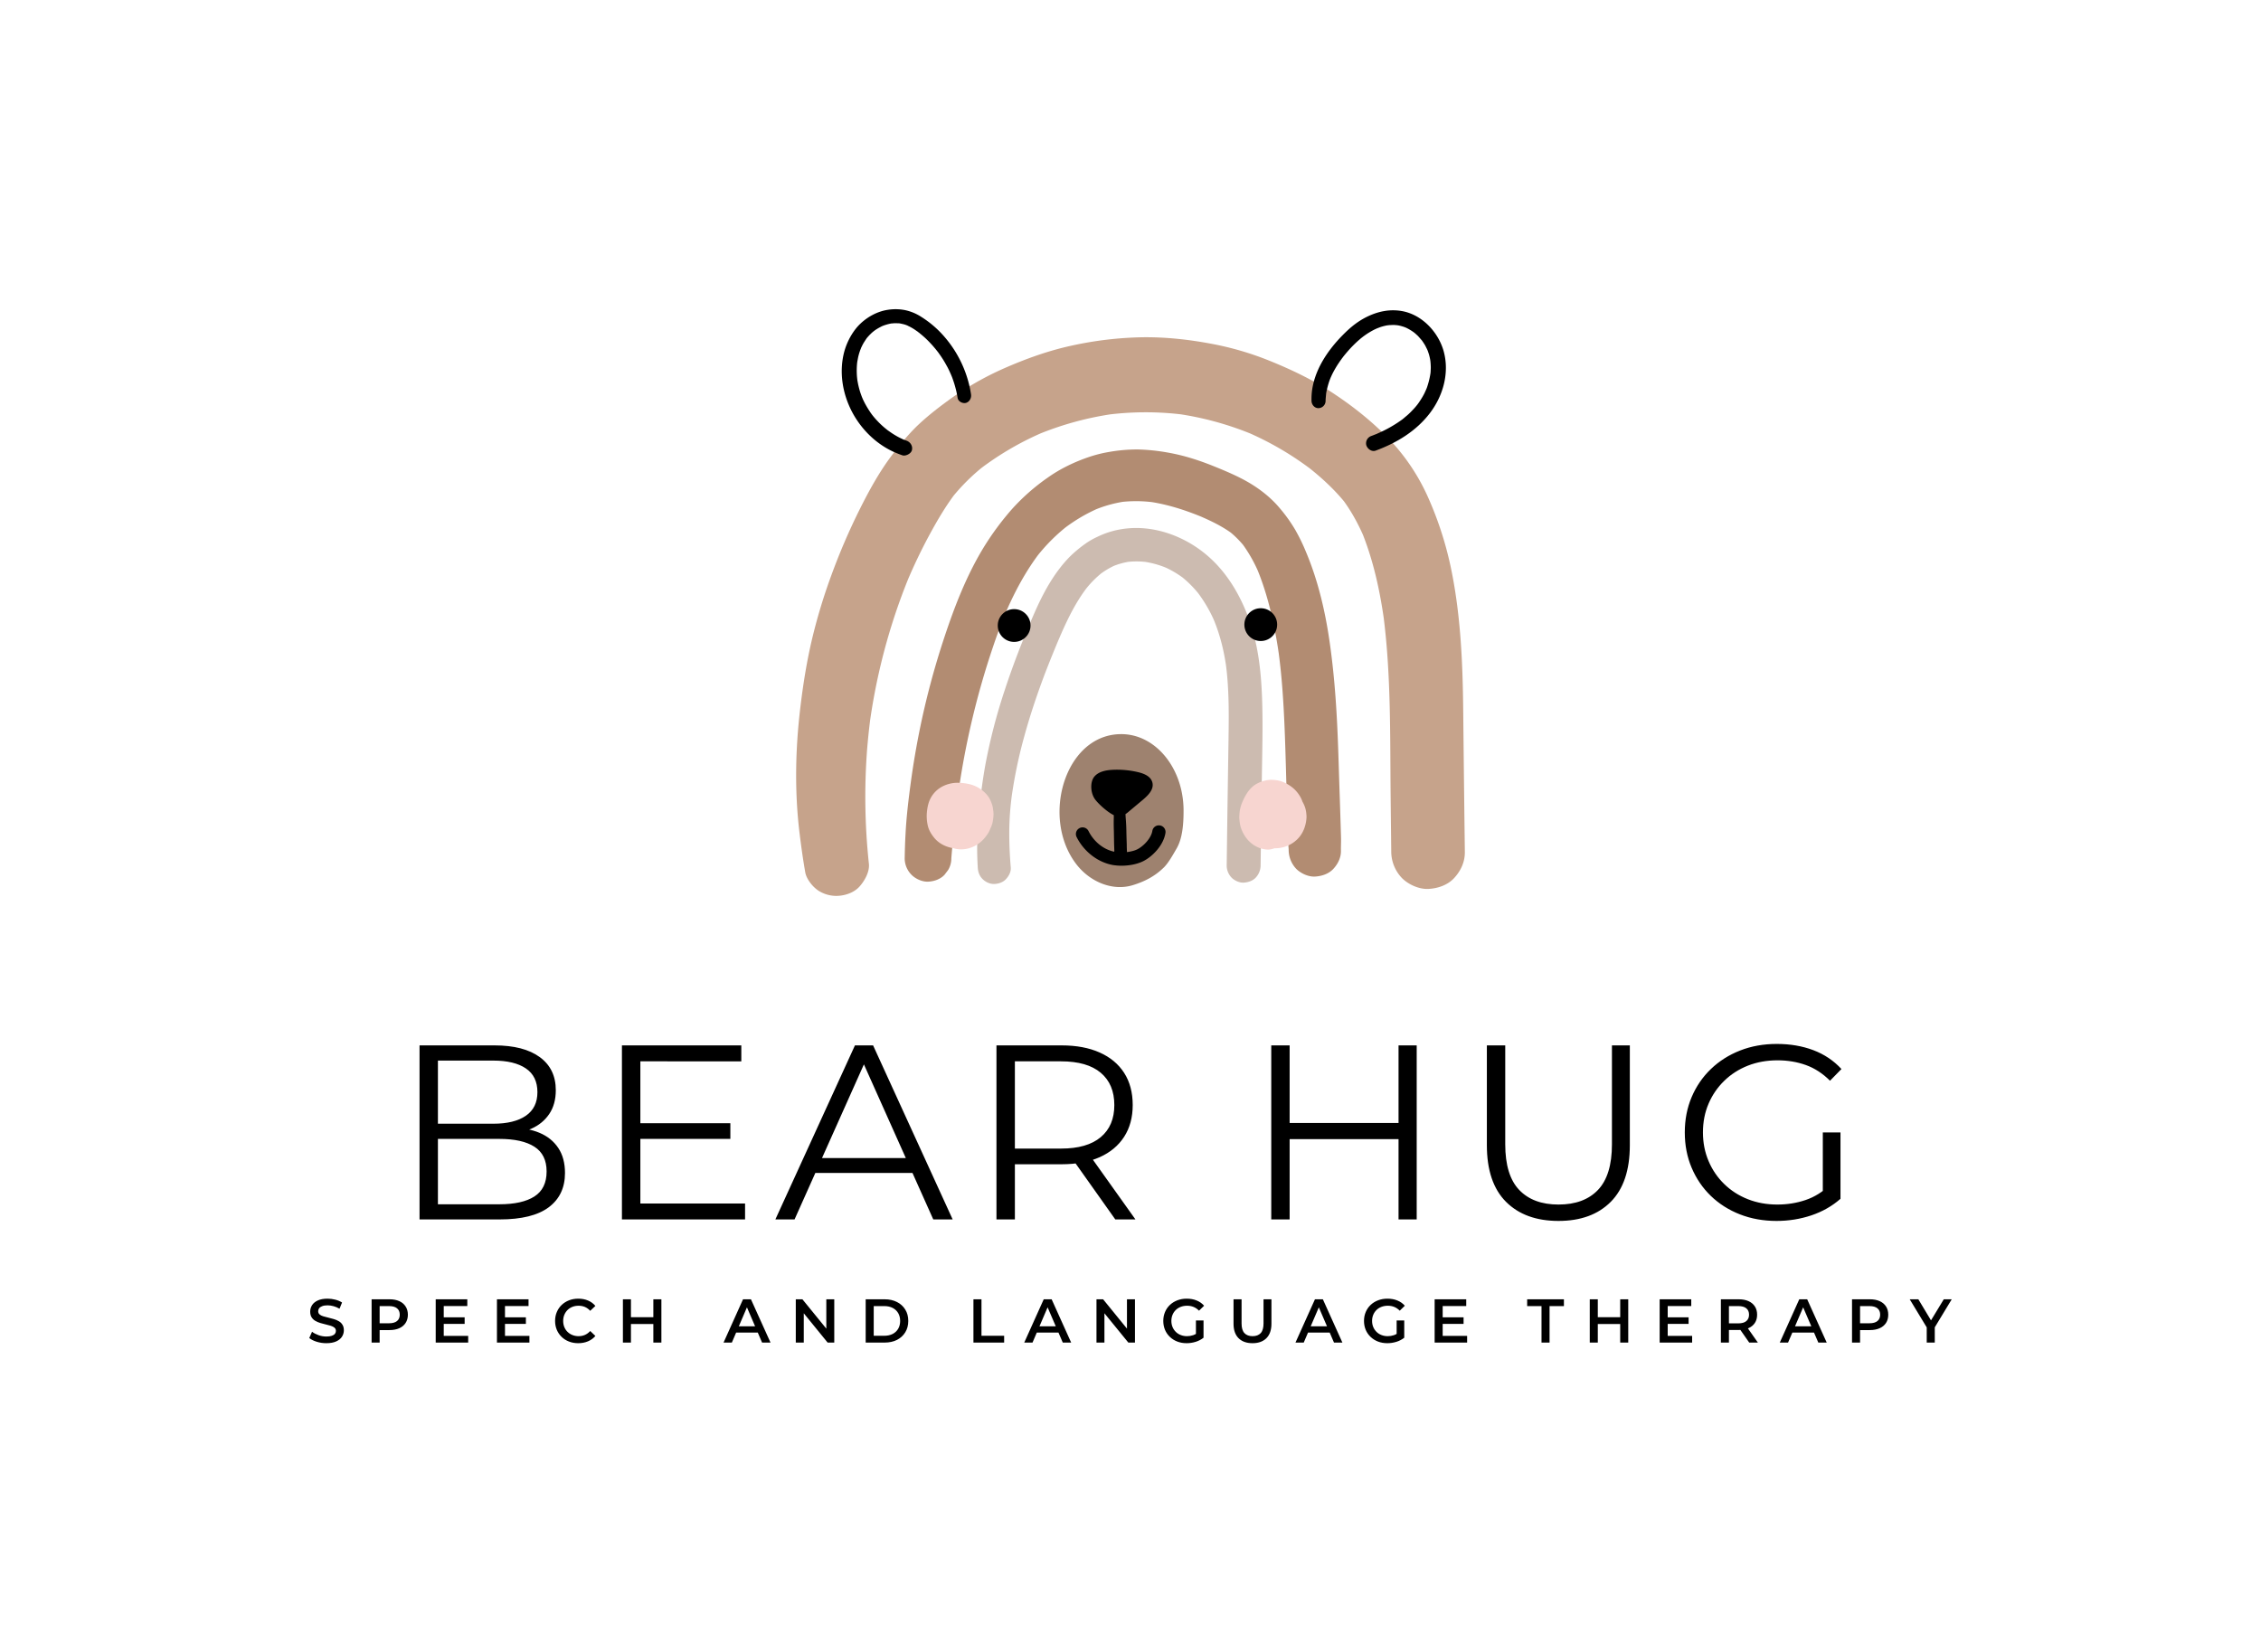 <?xml version="1.0" encoding="UTF-8"?>
<svg data-bbox="101.62 178.33 371.76 234.084" viewBox="31.62 108.33 511.76 374.084" xmlns="http://www.w3.org/2000/svg" data-type="color">
    <g>
        <svg preserveAspectRatio="xMinYMin" x="211.822" y="178.33" width="151.355" height="132.82" viewBox="303.423 358.115 893.179 783.8" xmlns="http://www.w3.org/2000/svg" overflow="visible">
            <path d="M400.6 1099a837.5 837.5 0 0 1-2.4-152.7c1.2-14.5 2.7-29 4.6-43.4l-1.7 12.6a813.1 813.1 0 0 1 38.5-161.3c5.2-14.8 10.8-29.5 16.9-43.9l-4.9 11.7c8.7-20.6 18.3-40.9 28.9-60.6s22.5-40.2 36.5-58.5l-7.8 10a270.4 270.4 0 0 1 48.3-47.9l-10 7.8a399.6 399.6 0 0 1 89.3-51.7l-11.9 5a419.9 419.9 0 0 1 104.3-28.4l-13.3 1.8a405.8 405.8 0 0 1 107.3-.2l-13.3-1.8a416.1 416.1 0 0 1 105 28.7l-12-5.1a413.3 413.3 0 0 1 90.7 52.8l-10.1-7.8c20.4 15.7 39.8 33.3 55.7 53.7l-7.9-10.2c12.8 16.6 22.8 34.9 31 54l-5-12c16.9 40.3 26.2 83.4 32 126.5l-1.8-13.3c10.8 81.6 9.1 164.4 10 246.5l.8 72.2a51.3 51.3 0 0 0 14.4 34.7c8.5 8.5 22.5 14.9 34.8 14.4s25.8-4.8 34.7-14.4 14.5-21.5 14.4-34.7q-1.2-95.2-2.2-190.4c-.7-64.4-3.5-129.4-17.1-192.6a465.9 465.9 0 0 0-31.1-93.9 274.8 274.8 0 0 0-55.3-79.6c-21.9-22-46.9-41.5-72.9-58.4s-53.8-30.1-82.5-41.7a403.5 403.5 0 0 0-76.9-22.5c-30.5-5.8-61.7-9.2-92.7-8.8a477.5 477.5 0 0 0-94.6 11.2c-30.9 6.7-60.3 17.3-89.2 29.9a402.9 402.9 0 0 0-72.6 41.2c-14.4 10.4-28.6 21.3-41.7 33.5s-24.4 26.1-35.4 40.4c-17.5 22.9-31.4 48.3-44.3 74.1a855.5 855.5 0 0 0-38 88.6 759.8 759.8 0 0 0-24.6 80.8c-7.6 31.4-12.7 63.1-16.5 95.2-6.7 55.8-7.8 112.7-.9 168.6 2.1 17.2 4.5 34.3 7.5 51.4 1.7 9.7 11.4 21.3 19.9 25.8a44.2 44.2 0 0 0 27.6 5.2c9.1-1.2 18.5-5 24.8-11.9s13.9-19.4 12.7-30.6Z" fill="#c6a38b" data-color="1"/>
            <path d="M510.7 1091.7c1.3-16.4 2.9-32.7 4.9-49l-1.2 8.7c2.3-16.6 3.8-33.2 6-49.7l-1.2 8.7q6.9-51.1 18.7-101.5t28.3-99.2c5.7-17 11.9-33.8 18.9-50.3l-3.4 7.9c12.8-30.3 28.3-59.5 48.4-85.5l-5.1 6.7a239.7 239.7 0 0 1 42.2-42l-6.8 5.3a221.2 221.2 0 0 1 48.3-28.4l-8.2 3.5a169.2 169.2 0 0 1 43.6-12.1l-9.2 1.2a179.5 179.5 0 0 1 48 .4l-9.2-1.3c25.4 3.5 50 11.5 73.7 21.4l-8.3-3.5c17 7.2 34 15.1 48.7 26.4l-7-5.4a131.8 131.8 0 0 1 22.9 23.1l-5.4-7a194.2 194.2 0 0 1 23.8 42.1l-3.5-8.3c12.5 29.8 20.4 61.6 26.1 93.4 1.7 9.3 3.1 18.8 4.4 28.2l-1.3-9.3c4.5 33.3 6.6 66.9 8 100.4s2.2 69.5 3.2 104.2l.8 29.9c.2 5 .3 10 .4 15s1 10.3 1.1 15.5a36.9 36.9 0 0 0 10.2 24.7c6.1 6 16 10.6 24.7 10.2s18.4-3.4 24.7-10.2 10.5-15.4 10.2-24.7c-.1-5.9.3-11.7.1-17.6l-.5-17-1.1-34.5c-.8-22.4-1.4-44.8-2.2-67.2-1.6-46.2-4.4-92.2-10.8-138-5.9-42.7-15.5-85-32.3-124.8a250.5 250.5 0 0 0-14.1-29 202.2 202.2 0 0 0-20.6-28.9c-14.2-17.1-32.8-30.5-52.6-40.5-11.6-5.9-23.6-10.9-35.7-15.8-9.9-4-20.1-7.7-30.4-10.8a259.1 259.1 0 0 0-31.3-7.5 261.9 261.9 0 0 0-39.5-4.1 214 214 0 0 0-39.2 3.4 175.2 175.2 0 0 0-25.9 6.5c-19.8 6.7-38.8 15.8-55.8 27.9a277.5 277.5 0 0 0-46.8 41.1 371.2 371.2 0 0 0-39.2 53.1c-22.2 36.7-38 77.3-51.5 118A1065 1065 0 0 0 468 922.2c-4.3 21.5-8 43.2-11 64.9-3.3 24.2-6.3 48.4-7.5 72.7-.6 10.6-.9 21.3-1.1 31.9a31.3 31.3 0 0 0 9.1 22c5.4 5.5 14.3 9.5 22 9.2s16.4-3 22.1-9.2l4.8-6.3a29.9 29.9 0 0 0 4.3-15.7Z" fill="#b28c72" data-color="2"/>
            <path d="M590.1 1103.9c-1.4-16.2-2.1-32.5-2-48.8a377.1 377.1 0 0 1 3.6-48.6l-.8 5.6a634.3 634.3 0 0 1 17.4-83.9c7.6-27.7 16.8-55 26.9-81.9q8.7-22.6 18.1-45l-2.2 5.2c8.9-21.1 18.2-42.3 30.5-61.7a187.4 187.4 0 0 1 10.9-15.5l-3.5 4.5a133.1 133.1 0 0 1 24.1-24.5l-4.5 3.5a106.6 106.6 0 0 1 22.8-13.4l-5.3 2.3a98.1 98.1 0 0 1 23.7-6.5l-5.9.8a109 109 0 0 1 29.1.1l-5.9-.8a123.5 123.5 0 0 1 31.6 8.7l-5.2-2.3a134.5 134.5 0 0 1 28.4 16.6l-4.4-3.4a145.4 145.4 0 0 1 25.5 25.9l-3.5-4.5a187.6 187.6 0 0 1 23.7 41.2l-2.3-5.3c8.9 21.2 14.3 43.5 17.3 66.2l-.8-5.9c4.5 34 4 68.4 3.5 102.7s-1.1 70.8-1.6 106.2l-.8 60.2a23.5 23.5 0 0 0 6.6 16c3.9 3.9 10.4 6.9 16 6.6s12-2.2 16.1-6.6a24 24 0 0 0 6.6-16c.5-37.9 1.1-75.7 1.6-113.5s1.7-74.5.3-111.6-5.6-72.2-18-105.9c-11.7-31.6-29.3-61.3-55.1-83.4s-59.7-36.6-94.5-36.8a123.6 123.6 0 0 0-26.5 2.8 116 116 0 0 0-25.6 8.9 98.7 98.7 0 0 0-17.5 10.2 166.6 166.6 0 0 0-19.8 16.7c-21 21.5-35.4 48.4-47.3 75.6-14.5 33.1-27.7 67-39 101.3a756.8 756.8 0 0 0-26.6 102.8c-3.3 18.9-5.9 37.9-7.6 57-1.4 17.5-2.9 35-3 52.6 0 8.6.3 17.1.8 25.6.3 5.9 2.2 11.4 6.5 15.6s10.1 6.7 15.6 6.5 11.6-2.1 15.6-6.5 6.9-9.8 6.4-15.6Z" fill="#ccbbb0" data-color="3"/>
            <path d="M564.8 1019a40.3 40.3 0 0 0-4-8.7 39.4 39.4 0 0 0-8.8-9.4 43.5 43.5 0 0 0-16.1-8 73.4 73.4 0 0 0-16.2-2.1 44.3 44.3 0 0 0-18.1 3.6 37.3 37.3 0 0 0-17.5 15.1c-3.9 6.5-5.2 12.9-6 20.2a57.8 57.8 0 0 0 1 17.6c1.4 6.8 5 12.6 9.4 17.8 6.2 7.2 15.5 11.7 25 13.1 9.9 3.3 21.8 1.2 30.6-4.2a41.2 41.2 0 0 0 10.6-8.9 57.8 57.8 0 0 0 5.5-7.5 45.3 45.3 0 0 0 2.8-5.9 43 43 0 0 0 2.6-7.1 58.2 58.2 0 0 0 1.4-10.2 32.4 32.4 0 0 0-.5-7.6 29.4 29.4 0 0 0-1.7-7.8Z" fill="#f7d5d0" data-color="4"/>
            <path d="M985 1033.7a43 43 0 0 0-1.6-9.4 44.5 44.5 0 0 0-3.7-8.3 35.6 35.6 0 0 0-3.9-8.1 42.8 42.8 0 0 0-8.8-10.2 52.2 52.2 0 0 0-15.4-8.8 26.2 26.2 0 0 0-4-1.1 57.6 57.6 0 0 0-9.4-1 42.1 42.1 0 0 0-18.6 4.8c-10.6 5.3-16.6 16.2-20.9 26.7a49.8 49.8 0 0 0-3.3 16.2 23.6 23.6 0 0 0 .1 5.3 55.2 55.2 0 0 0 1.6 9.9c3.2 10.4 9.9 20 19.4 25.4a35.8 35.8 0 0 0 17.4 5 24.6 24.6 0 0 0 8.3-1.8h1a42.5 42.5 0 0 0 29.6-12c7.8-7.7 11.6-18 12.3-28.8a24.1 24.1 0 0 0-.1-3.8Z" fill="#f7d5d0" data-color="4"/>
            <path d="M616.5 780.7c0 12.095-9.805 21.9-21.9 21.9-12.095 0-21.9-9.805-21.9-21.9 0-12.095 9.805-21.9 21.9-21.9 12.095 0 21.9 9.805 21.9 21.9z" fill="#000000" data-color="5"/>
            <path d="M945.9 779.5c0 12.095-9.805 21.9-21.9 21.9-12.095 0-21.9-9.805-21.9-21.9 0-12.095 9.805-21.9 21.9-21.9 12.095 0 21.9 9.805 21.9 21.9z" fill="#000000" data-color="5"/>
            <path d="m451 533.8-4.1-1.5 1.1.4-1.1-.4-2.1-1a84.6 84.6 0 0 1-7.9-4.1c-2.6-1.5-5-3-7.4-4.7l-3.6-2.5-.9-.7 1 .8-2.1-1.7a108.9 108.9 0 0 1-12.7-11.8c-2-2.1-3.9-4.4-5.7-6.6l-.7-.9c1.8 2.1.9 1.2.5.7l-1.2-1.7c-.9-1.2-1.8-2.5-2.6-3.8a116.9 116.9 0 0 1-8.7-15.4 10.8 10.8 0 0 1-.8-1.9c-.9-2 .7 1.7 0 .1s-1.2-2.9-1.7-4.4a78.1 78.1 0 0 1-2.6-8.2c-.8-2.9-1.5-5.9-2-8.8-.3-1.4-.5-2.7-.7-4.1s.2 2.2.1.8-.1-.7-.1-1l-.3-2.9a100.8 100.8 0 0 1 .3-19.8c.2-1.9-.3 2.2.1-.3a17 17 0 0 1 .4-2.2c.3-1.7.6-3.4 1-5.1a76.9 76.9 0 0 1 2.9-9.3 23.4 23.4 0 0 0 .9-2.4s-.8 1.9-.3.9a6.1 6.1 0 0 1 .5-1.2c.7-1.5 1.5-3.1 2.3-4.6s3.4-5.5 5.2-8.1l-.4.5.6-.7 1.6-1.8c1-1.1 2-2.2 3.1-3.2a30.8 30.8 0 0 1 3.3-3c.3-.3 2.1-1.7.9-.8s-.1.1.2-.1l1.2-.9a68 68 0 0 1 7.7-4.6l1.9-1 1.1-.5c1.1-.5-1.8.8-.6.3s2.8-1.1 4.2-1.5a54.8 54.8 0 0 1 8.9-2.1c1-.2-1.1.1-1.1.1h1.2l2.1-.2a36.8 36.8 0 0 1 4.7 0h2c.8.1 3.1.7.5 0l4.6 1a38.1 38.1 0 0 1 4.5 1.3l1.3.5c.2.1 1.2.6.1 0s.1.1.4.2l1.5.8a60.3 60.3 0 0 1 8.9 5.1l4.2 2.9.8.7c-1.1-.4-1.1-.9-.3-.3l2 1.7a124 124 0 0 1 14 13.1c2.3 2.4 4.4 4.9 6.5 7.4l2.7 3.4c.4.5 1.1 1.5-.3-.5a3.5 3.5 0 0 1 .5.8 19.5 19.5 0 0 1 1.7 2.3 139.1 139.1 0 0 1 10.1 16c1.6 2.8 3.1 5.8 4.4 8.7l.9 2c.3.7 1.3 3.1.3.6l1.8 4.4a149.9 149.9 0 0 1 5.6 18.4q1.1 4.7 1.8 9.3c.8 4.8 7 7.9 11.4 6.5s7.3-6.3 6.5-11.4a152.8 152.8 0 0 0-34.7-75.9A136.7 136.7 0 0 0 470 368a63.9 63.9 0 0 0-21.3-8.7 66 66 0 0 0-22.6-.4c-13.7 2-26.7 9-36.7 18.4s-18 23.7-21.8 37.9c-7.2 27.4-2.1 56.9 11.3 81.6 12.4 22.8 32.2 42 56.1 52.5 3.5 1.5 7 2.9 10.6 4.1s11.3-1.9 12.5-7.1-1.8-10.5-7.1-12.5Z" fill="#000000" data-color="5"/>
            <path d="M1010.6 480.8c0-3.3.5-6.5.7-9.8-.2 2.8 0 0 .1-.7s.3-1.5.4-2.2.7-3.2 1.1-4.8c.8-3.3 1.8-6.6 2.9-9.8.5-1.4 1.1-2.8 1.7-4.3s-.8 1.8-.2.5a3.6 3.6 0 0 1 .4-.9l1.2-2.7a130.1 130.1 0 0 1 10.1-17.3c.9-1.4 1.9-2.8 2.9-4.1a13.3 13.3 0 0 1 1.4-1.9l.8-1.1c.8-1.1-1.5 1.9-.1.1s4.2-5.2 6.4-7.7a163.3 163.3 0 0 1 13.7-13.9l3.7-3.2 1.8-1.4 1-.8-.4.3c2.6-1.9 5.2-3.8 8-5.5a91.7 91.7 0 0 1 8.7-4.8l2-.9 1.1-.5c.1-.1-1.9.7-.9.4l4.7-1.8a71.3 71.3 0 0 1 9.1-2.3l1.2-.2-1 .2 2.4-.3 4.7-.2a38.5 38.5 0 0 1 4.8.2l2 .2c1.3.1-2.2-.4-.9-.1l1.4.2a58.4 58.4 0 0 1 8.2 2.2l1.8.7c1.4.6 2.7 1.3 4 2a67.6 67.6 0 0 1 7.2 4.6c1.4 1-1.7-1.4 0 0l1.7 1.4 3.2 2.9c2 2.1 3.8 4.3 5.7 6.4-2-2.3-.2-.3.2.3l1.1 1.6c.9 1.3 1.7 2.6 2.5 3.9s1.3 2.4 1.9 3.6l.9 1.8c.2.4 1.4 3 .7 1.4s.2.5.3.9a14.6 14.6 0 0 1 .7 1.9c.5 1.4 1 2.9 1.4 4.4s.7 2.8 1 4.3a17 17 0 0 1 .4 2.2c.1.4.1.7.2 1 .3 2.2-.2-1.7-.1-.4a82.6 82.6 0 0 1 .6 10c-.1 1.5-.1 3-.2 4.5s-.1 1.5-.2 2.3-.7 3.9-.1.8a111.4 111.4 0 0 1-4.8 18.9l-.9 2.1c-.9 2.4.7-1.3-.1.3s-1.4 3.2-2.2 4.8a89.2 89.2 0 0 1-4.9 8.5l-2.7 4.1-1.4 1.9-.7 1c.2.1 1.5-1.9.1-.2a88 88 0 0 1-6.4 7.3 90.1 90.1 0 0 1-7 6.8l-3.7 3.1-1.7 1.5-.8.6c2-1.8.8-.6.3-.2a168.6 168.6 0 0 1-34.3 19.5c-.5.3-1.8.8.7-.2l-.9.4-2.2.8-4.8 1.9a10.7 10.7 0 0 0-6.1 4.7 10.4 10.4 0 0 0-1.1 7.9c1.6 4.9 7.2 9.1 12.6 7.1 28-10.3 53.9-26 72.2-49.9s26.5-55.1 18.3-83.6c-7.4-25.4-29-48.2-55.6-52.9-15.3-2.7-30.2.1-44.2 6.5s-24.7 15.3-34.7 25.5c-20.7 20.9-38.7 47.8-41.5 77.7a92.1 92.1 0 0 0-.3 10.5c.2 5 4.2 9.7 9.4 9.5a9.7 9.7 0 0 0 9.4-9.5Z" fill="#000000" data-color="5"/>
            <path d="M820.9 1028c0 16.5-1.1 36.5-9.3 50.6-4.6 7.9-10.6 18.9-16.9 25.2-12.3 12.1-26 19-41.7 23.8-26.8 8.2-56.8-4.2-75.1-27.7a104.2 104.2 0 0 1-15.6-28.6c-22.5-62.1 10.2-145.5 75.4-145.5 46 0 83.2 45.8 83.2 102.2Z" fill="#9e826f" data-color="6"/>
            <path d="M789.4 1047.8a8.8 8.8 0 0 0-10.2 7.3c-1.6 9.7-11.6 20.3-20.1 24.6-3.5 1.8-8.5 3-13.8 3.7 0-.8-.1-1.5-.1-2.2-.1-2.8-.2-5.6-.2-8.4-.2-5.9-.4-11.7-.5-17.6s-.4-11.6-.9-17.5l-.3-5a49.9 49.9 0 0 0 5.1-4l18.4-15.4c6.8-5.8 14.4-13.4 12.6-22.2s-11-12.5-19.3-14.5a121.6 121.6 0 0 0-34.5-3.1c-8.8.5-18.3 2.4-23.9 9.1s-5.4 20.7.4 29.5c3.3 5.1 15.6 17 25.6 22v3.6c-.2 5.9-.1 11.7.1 17.5l.3 17.6.3 8.4a10.3 10.3 0 0 1-.1 1.7c-14.2-2.9-27.3-13.4-34.4-27.7a8.9 8.9 0 0 0-15.9 8c9.8 19.6 28.4 33.9 48.6 37.5a76.1 76.1 0 0 0 11.3.9c9.6 0 20.6-1.8 29.2-6.1 12.7-6.4 27-21.4 29.6-37.6a8.8 8.8 0 0 0-7.3-10.1Z" fill="#000000" data-color="5"/>
        </svg>
        <svg width="371.76" height="10.08" x="101.62" viewBox="0.49 3.61 371.76 10.08" y="402.334" overflow="visible">
            <path d="M4.35 13.69q-1.14 0-2.19-.33t-1.67-.84l.63-1.42q.59.46 1.46.77.86.31 1.77.31.77 0 1.25-.17t.7-.45q.22-.29.22-.65 0-.45-.32-.73-.32-.27-.83-.43-.51-.16-1.13-.3-.63-.14-1.25-.33t-1.14-.49q-.51-.3-.83-.8Q.7 7.32.7 6.54q0-.8.43-1.47.42-.66 1.3-1.06.87-.4 2.22-.4.88 0 1.75.23.87.22 1.51.64l-.57 1.41q-.66-.39-1.36-.58-.7-.19-1.35-.19-.75 0-1.22.19-.47.18-.69.47-.21.3-.21.67 0 .45.31.72.32.28.83.43.51.16 1.14.3.63.15 1.25.33.62.18 1.13.48.52.29.83.8.32.5.32 1.27 0 .78-.43 1.45-.43.66-1.31 1.06-.88.4-2.23.4Zm12.07-.14H14.6v-9.8h4.03q1.31 0 2.24.42.93.42 1.43 1.21.51.78.51 1.86T22.3 9.1q-.5.78-1.43 1.2-.93.42-2.24.42h-3.02l.81-.85v3.68Zm0-9.15v5.67l-.81-.89h2.94q1.2 0 1.81-.51.61-.51.61-1.43 0-.94-.61-1.44-.61-.51-1.81-.51h-2.94l.81-.89Zm14.37 4.92V7.83h4.87v1.49h-4.87Zm.14-4.04v6.75h5.53v1.52h-7.35v-9.8h7.15v1.53h-5.33Zm13.72 4.04V7.83h4.87v1.49h-4.87Zm.14-4.04v6.75h5.53v1.52h-7.35v-9.8h7.15v1.53h-5.33Zm16.57 8.41q-1.12 0-2.08-.37t-1.66-1.05q-.71-.68-1.1-1.6-.39-.93-.39-2.02 0-1.09.39-2.01.39-.93 1.1-1.61.72-.68 1.67-1.05t2.09-.37q1.2 0 2.19.41 1 .42 1.68 1.23l-1.17 1.11q-.53-.58-1.19-.87-.66-.28-1.43-.28-.77 0-1.41.25-.63.25-1.1.71-.47.47-.73 1.1-.26.63-.26 1.38 0 .76.26 1.39.26.63.73 1.09.47.46 1.1.71.64.26 1.41.26.77 0 1.43-.29.66-.29 1.19-.88l1.17 1.12q-.68.8-1.68 1.22-.99.42-2.21.42Zm17.01-.14v-9.8h1.82v9.8h-1.82Zm-5.07-9.8v9.8h-1.82v-9.8h1.82Zm5.21 4.05v1.55h-5.36V7.8h5.36Zm17.63 5.75h-1.88l4.41-9.8h1.79l4.43 9.8h-1.91l-3.79-8.83h.73l-3.78 8.83Zm6.42-2.27h-6.27l.49-1.42h5.29l.49 1.42Zm9.86 2.27h-1.81v-9.8h1.5l6.15 7.55h-.74V3.75h1.8v9.8h-1.5l-6.14-7.54h.74v7.54Zm18.3 0h-4.29v-9.8h4.29q1.59 0 2.8.62 1.2.61 1.87 1.71.68 1.09.68 2.57 0 1.47-.68 2.57-.67 1.1-1.87 1.72-1.21.61-2.8.61Zm-2.47-8.26v6.72h2.38q1.11 0 1.92-.42.8-.42 1.24-1.17.44-.76.44-1.77 0-1.02-.44-1.77t-1.24-1.17q-.81-.42-1.92-.42h-2.38Zm29.52 8.26h-6.95v-9.8h1.82v8.26h5.13v1.54Zm6.42 0h-1.87l4.41-9.8h1.79l4.42 9.8h-1.9l-3.8-8.83h.73l-3.78 8.83Zm6.43-2.27h-6.27l.49-1.42h5.29l.49 1.42Zm9.85 2.27h-1.8v-9.8h1.5l6.14 7.55h-.74V3.75h1.81v9.8h-1.5l-6.15-7.54h.74v7.54Zm18.6.14q-1.15 0-2.11-.37t-1.67-1.05q-.72-.68-1.11-1.6-.39-.93-.39-2.02 0-1.09.39-2.01.39-.93 1.11-1.61.72-.68 1.69-1.05t2.11-.37q1.25 0 2.25.41 1 .4 1.69 1.19l-1.15 1.12q-.57-.58-1.24-.85-.66-.27-1.46-.27-.77 0-1.43.25-.66.25-1.13.71-.48.47-.74 1.1-.26.63-.26 1.38 0 .74.26 1.37.26.63.74 1.1.47.47 1.12.72.64.26 1.42.26.73 0 1.41-.23.68-.24 1.3-.78l1.03 1.36q-.77.61-1.78.93-1.02.31-2.05.31Zm3.83-1.24-1.72-.24V8.54h1.72v3.91Zm11.09 1.24q-2.02 0-3.16-1.13-1.14-1.14-1.14-3.28V3.75h1.82v5.46q0 1.51.65 2.2.65.69 1.84.69t1.84-.69q.64-.69.64-2.2V3.75h1.79v5.53q0 2.14-1.14 3.28-1.14 1.13-3.14 1.13Zm11.59-.14h-1.87l4.41-9.8h1.79l4.42 9.8h-1.9l-3.8-8.83h.73l-3.78 8.83Zm6.43-2.27h-6.27l.49-1.42h5.29l.49 1.42Zm12.49 2.41q-1.15 0-2.11-.37t-1.67-1.05q-.72-.68-1.11-1.6-.39-.93-.39-2.02 0-1.09.39-2.01.39-.93 1.11-1.61.72-.68 1.69-1.05t2.11-.37q1.25 0 2.25.41 1 .4 1.69 1.19l-1.15 1.12q-.57-.58-1.24-.85-.66-.27-1.46-.27-.77 0-1.43.25-.66.25-1.13.71-.48.47-.74 1.1-.26.63-.26 1.38 0 .74.26 1.37.26.63.74 1.1.47.47 1.12.72.64.26 1.42.26.73 0 1.41-.23.68-.24 1.3-.78l1.03 1.36q-.77.61-1.78.93-1.02.31-2.05.31Zm3.83-1.24-1.72-.24V8.54h1.72v3.91Zm8.56-3.13V7.83h4.87v1.49h-4.87Zm.14-4.04v6.75h5.53v1.52h-7.35v-9.8h7.15v1.53h-5.33Zm24.19 8.27h-1.82V5.29h-3.25V3.75h8.32v1.54h-3.25v8.26Zm15.99 0v-9.8h1.82v9.8h-1.82Zm-5.07-9.8v9.8h-1.82v-9.8h1.82Zm5.21 4.05v1.55h-5.37V7.8h5.37Zm10.47 1.52V7.83h4.87v1.49h-4.87Zm.14-4.04v6.75h5.53v1.52h-7.35v-9.8h7.15v1.53h-5.33Zm13.86 8.27H320v-9.8h4.03q1.3 0 2.23.42.93.42 1.44 1.21.5.78.5 1.86t-.5 1.85q-.51.78-1.44 1.19-.93.42-2.23.42h-3.02l.81-.83v3.68Zm6.55 0h-1.96L323.93 10h1.95l2.49 3.55Zm-6.55-9.15v5.67l-.81-.87h2.94q1.2 0 1.81-.52.61-.52.61-1.44 0-.94-.61-1.44-.61-.51-1.81-.51h-2.94l.81-.89Zm13.38 9.15h-1.87l4.41-9.8h1.79l4.42 9.8h-1.9l-3.8-8.83h.73l-3.78 8.83Zm6.43-2.27h-6.27l.49-1.42h5.29l.49 1.42Zm9.87 2.27h-1.82v-9.8h4.03q1.3 0 2.23.42.93.42 1.44 1.21.5.78.5 1.86t-.5 1.86q-.51.78-1.44 1.2-.93.42-2.23.42h-3.02l.81-.85v3.68Zm0-9.15v5.67l-.81-.89h2.94q1.2 0 1.81-.51.61-.51.61-1.43 0-.94-.61-1.44-.61-.51-1.81-.51h-2.94l.81-.89Zm16.91 9.15h-1.82V9.67l.41 1.12-4.26-7.04h1.95l3.41 5.67h-1.09l3.44-5.67h1.8l-4.26 7.04.42-1.12v3.88Z" fill="#000000" data-color="5"/>
        </svg>
        <svg width="321.84" height="40.07" x="126.58" viewBox="6.42 14.75 321.84 40.07" y="344.665" overflow="visible">
            <path d="M24.54 54.48H6.42v-39.4h16.99q6.59 0 10.22 2.65 3.63 2.65 3.63 7.49 0 3.2-1.49 5.4-1.49 2.19-4.05 3.32-2.56 1.13-5.6 1.13l.95-1.35q3.77 0 6.5 1.15t4.25 3.43q1.52 2.28 1.52 5.66 0 5.01-3.68 7.77-3.69 2.75-11.12 2.75ZM10.58 18.52v32.53h13.9q5.18 0 7.94-1.77 2.76-1.77 2.76-5.66 0-3.83-2.76-5.6-2.76-1.77-7.94-1.77H10.13v-3.44h13q4.73 0 7.35-1.8 2.62-1.8 2.62-5.34 0-3.61-2.62-5.38t-7.35-1.77H10.58Zm45.37 17.73V32.7h20.82v3.55H55.95Zm.45-17.56v32.19h23.7v3.6H52.23v-39.4h27.02v3.61H56.4Zm34.9 35.79h-4.34l18.01-39.4h4.11l18.01 39.4h-4.39L106.16 17.5h1.68L91.3 54.48Zm28.14-10.52H94.05l1.24-3.38h22.91l1.24 3.38Zm21.73 10.52H137v-39.4h14.75q5.01 0 8.61 1.61 3.6 1.6 5.54 4.61 1.94 3.02 1.94 7.29 0 4.17-1.94 7.18t-5.54 4.62q-3.6 1.6-8.61 1.6h-12.44l1.86-1.91v14.4Zm27.29 0h-4.56l-10.13-14.29h4.51l10.18 14.29Zm-27.29-37.76v23.69l-1.86-1.97h12.32q5.91 0 8.98-2.59 3.07-2.58 3.07-7.26 0-4.72-3.07-7.31t-8.98-2.59h-12.32l1.86-1.97Zm86.84 37.76v-39.4h4.11v39.4h-4.11Zm-24.65-39.4v39.4h-4.16v-39.4h4.16Zm25.05 17.57v3.65h-25.5v-3.65h25.5Zm35.8 22.17q-7.55 0-11.88-4.33Q248 46.15 248 37.66V15.08h4.16v22.41q0 6.98 3.15 10.3 3.16 3.32 8.9 3.32 5.79 0 8.95-3.32 3.15-3.32 3.15-10.3V15.08h4.05v22.58q0 8.49-4.31 12.83-4.3 4.33-11.84 4.33Zm49.36 0q-4.5 0-8.3-1.49-3.8-1.49-6.59-4.19-2.78-2.7-4.33-6.36-1.55-3.66-1.55-8 0-4.33 1.55-7.99t4.36-6.36q2.81-2.7 6.61-4.19 3.8-1.49 8.31-1.49 4.5 0 8.24 1.4 3.74 1.41 6.39 4.28l-2.59 2.65q-2.48-2.48-5.46-3.55-2.98-1.07-6.42-1.07-3.65 0-6.72 1.21t-5.35 3.44q-2.28 2.22-3.54 5.17-1.27 2.96-1.27 6.5 0 3.49 1.27 6.48 1.26 2.98 3.54 5.2 2.28 2.23 5.35 3.44t6.67 1.21q3.38 0 6.39-1.02 3.01-1.01 5.54-3.43l2.37 3.15q-2.82 2.48-6.59 3.75-3.77 1.26-7.88 1.26Zm14.47-5.01-4-.5V34.78h4v15.03Z" fill="#000000" data-color="5"/>
        </svg>
    </g>
</svg>
